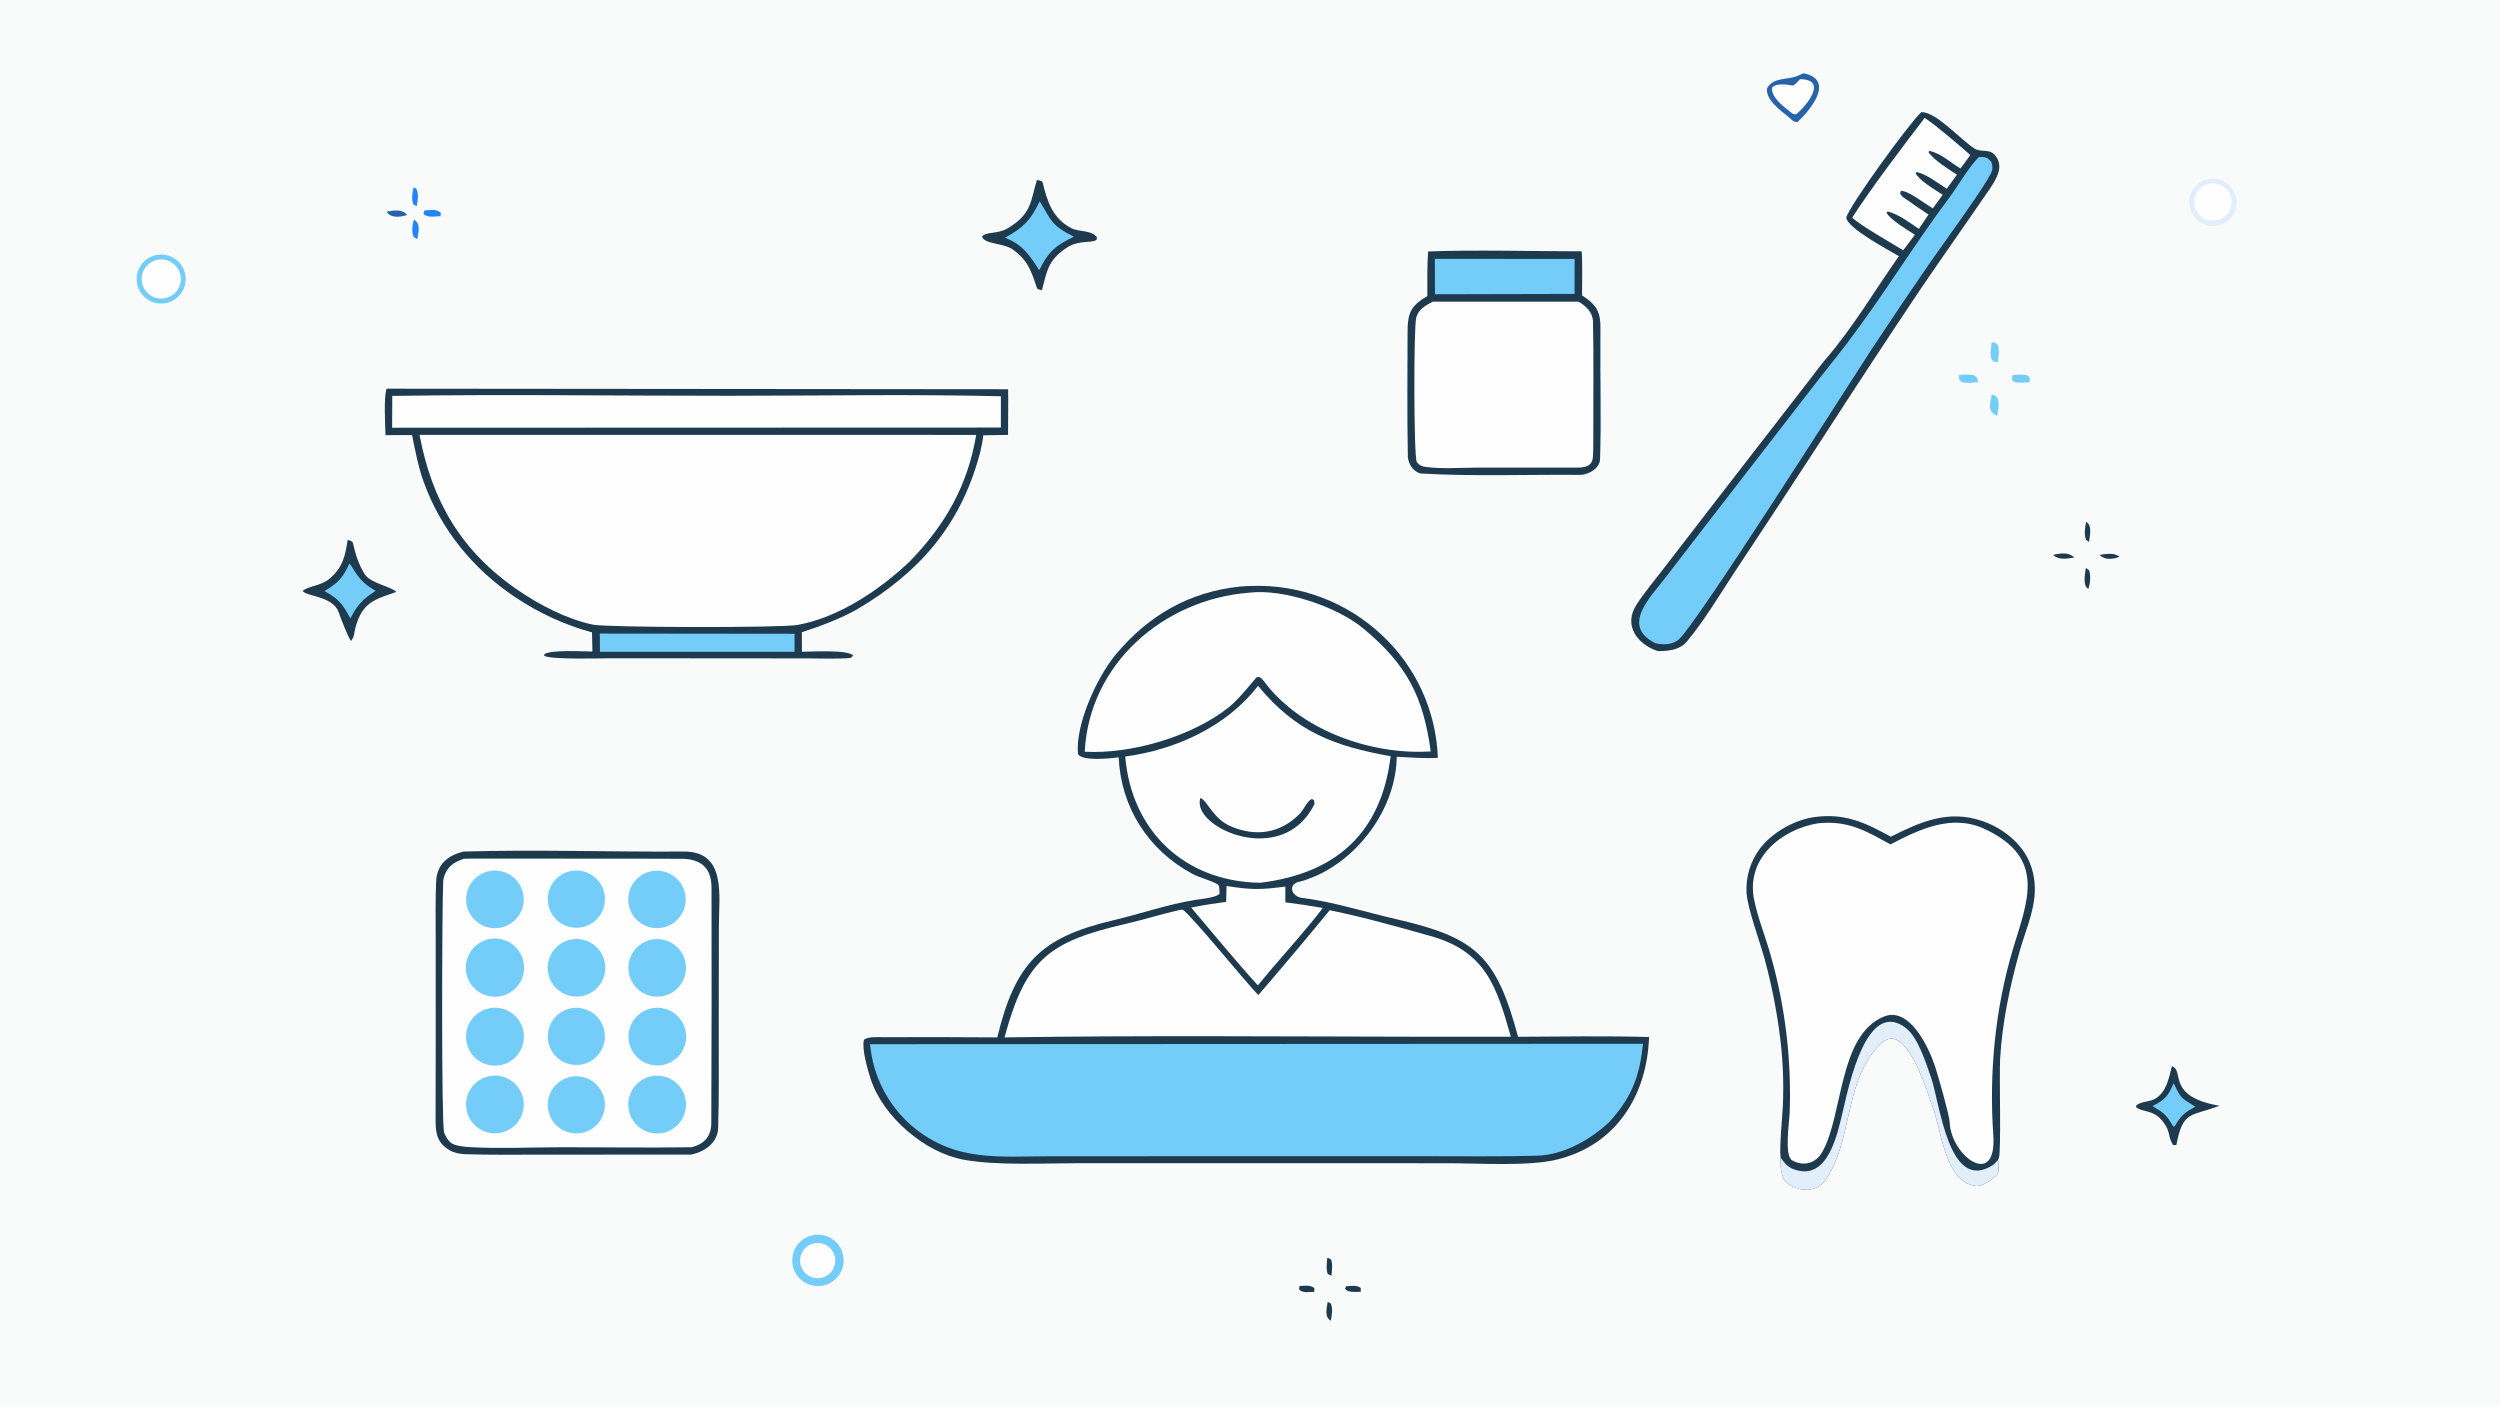 <svg version="1.1" xmlns="http://www.w3.org/2000/svg" style="display: block;" viewBox="0 0 2048 1152" width="1820" height="1024" preserveAspectRatio="none">
<path transform="translate(0,0)" fill="rgb(249,250,250)" d="M 0 0 L 2048 0 L 2048 1152 L 0 1152 L 0 0 z"/>
<path transform="translate(0,0)" fill="rgb(29,58,79)" d="M 1015.85 480.396 C 1018.53 480.066 1022.41 479.98 1025.17 479.886 C 1064.65 478.501 1103.05 492.927 1131.86 519.963 C 1159.96 546.093 1176.52 582.318 1177.9 620.664 C 1167.08 621.291 1155.11 620.371 1144.2 619.793 C 1143.68 660.35 1115 700.699 1078.37 717.211 C 1075.14 718.47 1068.55 721.362 1065.33 721.904 C 1054.53 723.722 1057.67 733.932 1066.16 735.302 C 1092.43 738.573 1118.3 746.949 1143.63 752.759 C 1209.72 767.916 1225.83 783.274 1243.61 849.119 C 1278.22 848.866 1316.51 848.384 1350.91 849.304 C 1349.29 896.219 1324.88 937.429 1275.62 949.652 C 1252.58 955.371 1211.8 952.71 1186.62 952.693 L 1047.25 952.67 L 883.704 952.649 C 854.936 952.648 816.927 954.777 789.505 949.806 C 757.503 944.004 723.396 914.617 713.29 883.81 C 710.784 876.172 705.871 859.197 707.726 851.672 C 710.817 848.736 719.375 849.495 723.873 849.467 C 754.91 849.268 785.951 849.443 816.988 849.624 C 831.653 788.668 852.631 767.707 911.879 753.743 C 933.169 748.726 956.294 740.754 978.588 737.104 C 983.422 736.313 996.421 735.17 999.064 731.999 C 998.944 730.011 999.113 725.204 997.832 724.465 C 991.434 720.729 983.183 719.094 976.696 715.613 C 940.522 696.202 918.214 661.014 916.412 620.263 C 909.948 621.156 886.601 623.65 883.108 617.625 C 880.722 593.532 898.697 554.251 914.411 535.583 C 941.198 503.76 974.435 484.679 1015.85 480.396 z"/>
<path transform="translate(0,0)" fill="rgb(116,205,249)" d="M 712.766 855.193 L 1345.88 854.851 C 1343.32 881.801 1336.39 899.247 1317.96 919.269 C 1302.31 933.854 1280.4 945.98 1258.94 946.548 C 1229.2 947.334 1197.81 946.913 1168 946.935 L 981.278 946.95 L 861.214 946.966 C 818.23 947.005 781.95 952.021 746.684 921.823 C 727.19 904.832 715.034 880.952 712.766 855.193 z"/>
<path transform="translate(0,0)" fill="rgb(254,254,254)" d="M 966.676 745.195 L 968.867 745.039 C 975.42 748.86 1020.86 804.939 1030.82 814.978 C 1050.6 792.045 1070.09 768.871 1089.3 745.462 C 1117.83 751.322 1144.05 758.819 1171.93 766.606 C 1217.12 779.226 1226.06 808.062 1237.68 849.093 L 1162.5 849.08 C 1050.23 848.915 934.98 847.918 822.899 849.633 C 840.296 785.313 859.405 771.108 922.788 756.484 C 936.839 753.242 952.24 748.441 966.676 745.195 z"/>
<path transform="translate(0,0)" fill="rgb(254,254,254)" d="M 1023.19 485.423 C 1051.01 481.953 1095 496.683 1116.54 514.502 C 1152.75 544.448 1165.98 570.66 1172.04 615.391 C 1122.99 618.613 1064.34 597.851 1034.8 557.097 C 1034.04 556.213 1032.69 555.19 1031.75 554.408 C 1031.09 554.486 1030.3 554.579 1029.36 554.688 C 1023.41 561.752 1013.97 573.351 1006.96 578.987 C 976.787 603.247 926.337 617.816 888.608 615.654 C 892.243 543.62 953.278 490.901 1023.19 485.423 z"/>
<path transform="translate(0,0)" fill="rgb(254,254,254)" d="M 1030.6 561.714 C 1061.6 599.333 1092.63 610.989 1139.21 619.346 C 1131.56 682.374 1094.21 715.5 1032.26 722.992 C 970.595 722.029 926.931 680.817 921.799 619.605 C 963.006 614.046 1004.71 595.202 1030.6 561.714 z"/>
<path transform="translate(0,0)" fill="rgb(29,58,79)" d="M 983.428 653.477 C 988.961 655.66 993.815 670.588 1008.21 676.749 C 1028.4 685.385 1048.52 682.831 1064.48 666.738 C 1068.42 662.762 1070.83 655.72 1074.85 654.331 L 1076.47 655.478 L 1076.86 658.419 C 1050.86 711.875 974.819 677.383 983.428 653.477 z"/>
<path transform="translate(0,0)" fill="rgb(254,254,254)" d="M 1004.83 725.63 C 1024.86 728.83 1032.83 728.798 1052.95 726.101 L 1052.95 739.007 C 1063.21 740.29 1073.44 741.824 1083.62 743.608 C 1072.58 758.468 1054.21 778.791 1041.87 793.306 L 1030.46 806.989 C 1013.35 788.428 992.467 762.889 975.834 743.321 C 985.551 741.251 994.641 740.01 1004.45 738.631 L 1004.83 725.63 z"/>
<path transform="translate(0,0)" fill="rgb(29,58,79)" d="M 316.743 318.332 L 825.847 318.789 C 826.062 330.959 825.817 343.947 825.777 356.172 L 805.5 356.505 C 805.176 361.03 803.503 368.465 802.28 372.951 C 786.501 430.822 752.726 469.09 702.275 498.951 C 689.11 506.472 671.274 513.188 656.868 517.769 L 656.938 533.796 C 663.902 533.741 695.835 531.84 698.915 537.049 L 696.854 538.826 C 687.198 539.825 672.09 539.261 661.972 539.228 L 602.873 539.178 L 501.824 539.098 C 492.79 539.092 451.425 540.456 445.819 537.074 L 446.008 535.643 C 452.778 532.068 476.034 533.503 485.31 533.616 L 484.981 517.94 C 462.579 511.803 441.325 502.059 422.056 489.09 C 387.717 466.293 361.153 433.681 347.113 394.764 C 342.621 382.312 340.171 369.23 337.536 356.287 L 315.807 356.409 C 315.525 348.329 314.27 324.19 316.743 318.332 z"/>
<path transform="translate(0,0)" fill="rgb(254,254,254)" d="M 343.666 356.16 L 799.688 356.186 C 792.806 397.539 774.32 429.955 745.372 459.694 C 721.01 482.941 687.159 505.706 653.449 511.807 C 639.448 514.341 496.693 513.956 485.645 511.583 C 464.069 506.949 442.388 495.702 424.286 483.333 C 377.993 451.699 353.938 410.573 343.666 356.16 z"/>
<path transform="translate(0,0)" fill="rgb(254,254,254)" d="M 321.351 324.245 C 412.317 322.835 506.472 324.169 597.695 324.15 C 669.821 324.136 748.171 322.745 819.924 324.544 L 819.906 350.171 L 321.247 350.341 L 321.351 324.245 z"/>
<path transform="translate(0,0)" fill="rgb(116,205,249)" d="M 491.364 518.883 L 650.878 519.062 L 650.876 533.808 L 491.469 533.835 L 491.364 518.883 z"/>
<path transform="translate(0,0)" fill="rgb(29,58,79)" d="M 379.786 697.421 C 439.345 695.698 500.418 697.806 560.094 697.411 C 595.296 697.178 588.899 733.455 588.917 758.359 L 588.791 844.393 C 588.67 870.832 589.176 897.401 588.316 923.793 C 587.918 936.026 577.175 943.311 566.287 945.608 L 443.727 945.671 C 422.905 945.686 401.431 945.952 380.617 945.262 C 376.157 944.888 372.295 944.332 368.366 942.08 C 356.939 935.436 356.801 926.404 356.835 914.692 C 356.895 893.924 356.932 873.194 356.931 852.502 L 356.902 768.602 C 356.901 753.148 356.632 737.588 357.266 722.147 C 357.853 707.871 366.701 700.668 379.786 697.421 z"/>
<path transform="translate(0,0)" fill="rgb(254,254,254)" d="M 379.835 703.339 C 383.953 703.153 388.041 703.17 392.161 703.183 C 447.319 703.343 502.264 703.085 557.437 703.354 C 573.745 703.227 582.838 710.247 582.88 727.068 C 583.041 791.21 582.95 855.396 582.69 919.535 C 582.645 930.614 577.183 936.839 566.617 939.578 C 530.612 940.152 494.509 939.554 458.492 939.614 C 434.407 939.655 409.701 940.851 385.701 939.544 C 381.007 939.289 375.424 938.838 371.094 936.96 C 367.882 935.567 364.987 930.934 363.854 927.689 C 361.464 920.848 362.096 740.657 363.061 722.012 C 363.192 719.474 363.949 717.141 365.037 714.863 C 368.162 708.317 373.284 705.743 379.835 703.339 z"/>
<path transform="translate(0,0)" fill="rgb(116,205,249)" d="M 399.291 769.432 C 411.861 766.081 424.801 773.41 428.39 785.915 C 431.98 798.419 424.897 811.496 412.463 815.322 C 404.207 817.862 395.223 815.745 388.97 809.786 C 382.717 803.827 380.17 794.954 382.31 786.586 C 384.451 778.217 390.944 771.657 399.291 769.432 z"/>
<path transform="translate(0,0)" fill="rgb(116,205,249)" d="M 403.176 825.429 C 416.086 824.177 427.61 833.519 429.058 846.408 C 430.506 859.297 421.34 870.962 408.475 872.606 C 399.977 873.691 391.553 870.114 386.433 863.245 C 381.313 856.375 380.291 847.28 383.76 839.447 C 387.228 831.613 394.649 826.256 403.176 825.429 z"/>
<path transform="translate(0,0)" fill="rgb(116,205,249)" d="M 533.521 881.45 C 541.876 879.718 550.517 882.616 556.139 889.035 C 561.761 895.454 563.495 904.402 560.677 912.456 C 557.858 920.511 550.924 926.425 542.526 927.939 C 529.775 930.237 517.544 921.86 515.08 909.139 C 512.616 896.418 520.833 884.08 533.521 881.45 z"/>
<path transform="translate(0,0)" fill="rgb(116,205,249)" d="M 402.487 881.119 C 415.418 879.493 427.226 888.637 428.887 901.563 C 430.548 914.489 421.436 926.322 408.514 928.018 C 395.543 929.72 383.656 920.565 381.989 907.59 C 380.321 894.615 389.508 882.752 402.487 881.119 z"/>
<path transform="translate(0,0)" fill="rgb(116,205,249)" d="M 531.343 826.456 C 543.723 822.531 556.95 829.33 560.963 841.68 C 564.977 854.031 558.274 867.307 545.952 871.409 C 533.505 875.554 520.063 868.767 516.009 856.29 C 511.954 843.813 518.837 830.421 531.343 826.456 z"/>
<path transform="translate(0,0)" fill="rgb(116,205,249)" d="M 467.456 769.507 C 479.968 766.917 492.268 774.752 495.211 787.185 C 498.154 799.618 490.671 812.136 478.326 815.43 C 470.024 817.646 461.173 815.174 455.219 808.978 C 449.265 802.782 447.149 793.84 449.693 785.632 C 452.238 777.425 459.041 771.248 467.456 769.507 z"/>
<path transform="translate(0,0)" fill="rgb(116,205,249)" d="M 402.286 713.199 C 415.027 711.486 426.796 720.282 428.761 732.986 C 430.727 745.69 422.165 757.631 409.503 759.847 C 401.086 761.32 392.53 758.13 387.132 751.505 C 381.735 744.881 380.339 735.857 383.482 727.911 C 386.625 719.965 393.817 714.338 402.286 713.199 z"/>
<path transform="translate(0,0)" fill="rgb(116,205,249)" d="M 533.411 769.612 C 545.931 766.938 558.3 774.732 561.29 787.18 C 564.28 799.628 556.802 812.191 544.433 815.495 C 536.149 817.708 527.316 815.255 521.361 809.086 C 515.405 802.917 513.264 794.003 515.768 785.802 C 518.271 777.601 525.026 771.403 533.411 769.612 z"/>
<path transform="translate(0,0)" fill="rgb(116,205,249)" d="M 533.984 713.472 C 546.756 711.154 558.993 719.616 561.333 732.383 C 563.673 745.151 555.232 757.403 542.469 759.765 C 529.673 762.133 517.385 753.667 515.039 740.868 C 512.694 728.069 521.181 715.796 533.984 713.472 z"/>
<path transform="translate(0,0)" fill="rgb(116,205,249)" d="M 467.1 713.541 C 479.67 710.768 492.123 718.655 494.988 731.205 C 497.854 743.754 490.058 756.265 477.53 759.222 C 464.871 762.211 452.201 754.316 449.305 741.635 C 446.41 728.954 454.398 716.342 467.1 713.541 z"/>
<path transform="translate(0,0)" fill="rgb(116,205,249)" d="M 468.625 825.648 C 481.25 823.747 493.071 832.306 495.208 844.893 C 497.344 857.479 489.008 869.459 476.464 871.831 C 468.137 873.405 459.61 870.359 454.165 863.867 C 448.719 857.375 447.204 848.448 450.202 840.523 C 453.201 832.598 460.246 826.909 468.625 825.648 z"/>
<path transform="translate(0,0)" fill="rgb(116,205,249)" d="M 466.048 882.275 C 478.453 878.938 491.228 886.224 494.673 898.599 C 498.118 910.974 490.944 923.813 478.599 927.365 C 466.101 930.961 453.069 923.679 449.581 911.15 C 446.094 898.622 453.49 885.653 466.048 882.275 z"/>
<path transform="translate(0,0)" fill="rgb(29,58,79)" d="M 1458.68 948.091 C 1457.52 940.425 1460.07 914.855 1460.53 905.538 C 1461.33 886.926 1460.58 868.279 1458.27 849.792 C 1455.57 828.091 1451.34 806.607 1445.62 785.5 C 1441.71 771.341 1431.35 743.302 1430.76 730.928 C 1430.12 718.14 1433.93 705.525 1441.54 695.229 C 1451.58 681.829 1470.18 671.305 1486.79 669.123 C 1511.56 665.869 1528.19 673.798 1548.91 685.281 C 1573.23 673.092 1595.9 662.911 1623.71 672.346 C 1639.29 677.632 1654.5 688.995 1661.66 704.024 C 1666.14 713.413 1667.66 724.148 1666.64 734.458 C 1665.13 749.631 1658.48 764.808 1654.37 779.481 C 1646.48 807.674 1640.15 837.933 1638.5 867.195 C 1637.72 880.972 1639.47 943.067 1637.49 948.344 C 1637.28 948.895 1637.06 949.441 1636.83 949.984 C 1636.93 954.848 1638.75 959.432 1634.88 963.177 C 1631.78 966.177 1623.56 971.793 1619.05 971.353 C 1593.44 968.849 1590.3 925.137 1583.21 906.446 C 1577.36 890.481 1570.82 868.055 1558.89 855.51 C 1549.04 845.148 1541 853.35 1534.95 861.137 C 1510.86 892.18 1517.01 934.281 1495.77 966.079 C 1488.47 977.016 1472.98 976.604 1463.74 968.48 C 1458.34 963.724 1458.62 954.514 1458.68 948.091 z"/>
<path transform="translate(0,0)" fill="rgb(226,238,249)" d="M 1458.68 948.091 C 1461.67 952.288 1464.31 955.709 1469.29 957.571 C 1497.96 968.233 1505.42 927.673 1510.03 908.522 C 1514.61 889.507 1529.19 817.065 1561.37 841.985 C 1571.38 849.735 1577.76 870.733 1581.94 882.552 C 1589.25 903.275 1596.18 977.614 1632.56 954.192 C 1633.54 953.561 1635.91 950.982 1636.83 949.984 C 1636.93 954.848 1638.75 959.432 1634.88 963.177 C 1631.78 966.177 1623.56 971.793 1619.05 971.353 C 1593.44 968.849 1590.3 925.137 1583.21 906.446 C 1577.36 890.481 1570.82 868.055 1558.89 855.51 C 1549.04 845.148 1541 853.35 1534.95 861.137 C 1510.86 892.18 1517.01 934.281 1495.77 966.079 C 1488.47 977.016 1472.98 976.604 1463.74 968.48 C 1458.34 963.724 1458.62 954.514 1458.68 948.091 z"/>
<path transform="translate(0,0)" fill="rgb(254,254,254)" d="M 1489.3 674.278 C 1513.89 671.799 1528.19 680.312 1548.67 691.567 C 1573.14 678.756 1599.4 666.463 1626.09 679.023 C 1676.86 702.916 1660.71 738.21 1649.09 776.998 C 1634.34 826.287 1629.38 878.818 1632.9 929.497 C 1636.02 974.436 1597.99 946.891 1597.13 918.755 C 1596.82 912.833 1587.64 880.938 1585.32 873.751 C 1580.06 857.613 1564.21 823.94 1543.13 832.645 C 1505.98 847.992 1510.08 912.835 1492.84 943.401 C 1487.51 952.849 1477.46 955.621 1468 950.27 C 1461.62 946.144 1465.79 919.299 1466.1 911.197 C 1467.67 868.075 1462.52 824.971 1450.84 783.431 C 1446.64 768.038 1439.81 751.475 1436.87 736.271 C 1430.35 702.569 1459.73 679.134 1489.3 674.278 z"/>
<path transform="translate(0,0)" fill="rgb(29,58,79)" d="M 1169.91 205.949 C 1208.21 204.466 1256.56 205.843 1295.77 205.825 C 1296.41 215.493 1296.01 231.802 1296.04 241.954 C 1312.43 252.544 1311.12 259.474 1311.05 277.964 C 1310.8 310.589 1311.81 343.37 1310.77 375.964 C 1310.53 383.535 1302.15 388.274 1295.25 388.924 C 1252.53 388.499 1206.67 390.31 1163.9 387.804 C 1157.5 386.37 1153.42 379.42 1153.31 373.679 C 1152.68 339.606 1152.99 305.602 1153.09 271.528 C 1153.1 267.182 1153.32 262.555 1154.41 258.427 C 1156.49 250.573 1163.26 245.967 1169.27 242.528 C 1169.28 230.511 1169.06 217.891 1169.91 205.949 z"/>
<path transform="translate(0,0)" fill="rgb(254,254,254)" d="M 1173.63 247.068 L 1293.19 247.083 C 1299.38 250.804 1304.81 255.713 1304.98 263.528 C 1305.66 296.027 1305.13 328.588 1305.22 361.099 C 1305.02 365.597 1305.4 370.339 1304.86 374.813 C 1304 381.826 1298.82 382.726 1293.25 382.968 L 1210.54 382.974 C 1196.95 382.988 1182.25 384.178 1168.83 382.537 C 1165.43 382.121 1162.64 381.282 1160.62 378.246 C 1158.14 374.511 1158 268.262 1160.18 260.13 C 1162.05 253.152 1167.81 250.344 1173.63 247.068 z"/>
<path transform="translate(0,0)" fill="rgb(116,205,249)" d="M 1175.41 211.995 L 1289.93 212.083 L 1289.87 240.712 L 1175.53 240.984 L 1175.41 211.995 z"/>
<path transform="translate(0,0)" fill="rgb(29,58,79)" d="M 1573.96 91.854 C 1586.21 91.465 1606.86 115.22 1617.83 121.848 C 1622.57 124.718 1629.17 122.007 1633.42 126.204 C 1642.46 135.113 1635.67 146.396 1629.97 154.736 C 1611.07 182.398 1591.73 209.704 1572.89 237.386 C 1545.95 277.635 1519.35 318.107 1493.09 358.799 C 1469.13 395.699 1444.96 432.47 1420.6 469.109 C 1408.76 487.142 1395.7 508.958 1381.76 525.557 C 1375.97 532.448 1366.48 533.268 1358.05 533.245 C 1341.26 527.655 1329.63 512.215 1340.61 495.237 C 1347.32 484.874 1355.9 474.739 1363.45 464.853 L 1414.05 399.294 L 1484.22 308.723 C 1487.76 304.178 1491.52 298.894 1495.22 294.612 C 1518.21 267.997 1535.38 238.382 1555.57 209.807 C 1546.85 204.617 1513.27 186.873 1512.45 178.204 C 1514.93 168.374 1565.31 99.293 1573.96 91.854 z"/>
<path transform="translate(0,0)" fill="rgb(116,205,249)" d="M 1621.03 128.664 C 1625.86 128.49 1628.09 128.558 1631.32 132.674 C 1632.04 134.842 1632.43 136.867 1632.04 139.153 C 1630.73 146.8 1590.09 202.019 1581.7 214.22 C 1565.33 237.906 1549.22 261.771 1533.37 285.811 C 1513.75 315.837 1386.9 515.848 1374.57 524.305 C 1368.94 528.17 1362.97 528.129 1356.51 526.977 C 1327.43 512.9 1351.87 489.367 1363.93 473.583 L 1399.33 427.65 L 1487.02 314.354 C 1495.55 303.318 1504.47 292.519 1512.93 281.398 C 1542.3 242.796 1567.64 200.927 1596.74 162.042 C 1604.52 151.654 1612.16 137.715 1621.03 128.664 z"/>
<path transform="translate(0,0)" fill="rgb(254,254,254)" d="M 1576.67 96.57 C 1587.02 103.342 1604.48 118.59 1614.09 126.971 C 1611.59 130.592 1608.65 134.411 1606.02 137.983 C 1598.08 133.328 1589.96 125.485 1580.54 123.59 L 1579.78 124.489 C 1583.98 131.012 1596.27 138.553 1603.12 143.08 L 1594.77 154.602 C 1587.35 149.878 1578.88 143.056 1570.4 140.923 L 1569.2 141.74 C 1572.1 147.742 1585.37 155.561 1591.49 159.53 L 1583.39 170.611 C 1577.36 167.18 1562.86 155.841 1557.3 156.38 L 1556.52 158.152 C 1557.8 161.251 1560.57 162.542 1563.49 164.499 C 1568.72 168.385 1574.42 172.073 1579.84 175.713 L 1571.96 187.457 C 1564.97 182.732 1554.51 174.944 1546.41 173.262 L 1545.43 174.053 C 1548.05 179.766 1562.7 188.403 1568.65 192.251 C 1565.67 196.45 1562.19 200.853 1559.06 204.991 C 1549.14 198.738 1525.06 185.42 1517.36 178.235 C 1532.9 153.89 1558.84 119.989 1576.67 96.57 z"/>
<path transform="translate(0,0)" fill="rgb(29,58,79)" d="M 849.391 147.462 C 850.599 147.66 853.745 147.948 854.099 149.398 C 857.924 165.032 862.353 178.997 877.685 186.886 C 884.103 190.189 894.053 188.205 898.632 194.359 L 898.248 196.517 C 893.087 199.493 883.884 196.261 873.714 202.987 C 858.188 213.254 857.738 222.305 853.529 237.725 C 852.43 237.478 849.842 237.033 849.43 235.812 C 844.769 221.806 841.881 212.802 829.24 204.069 C 821.862 198.973 806.333 200.079 804.475 193.754 C 807.989 189.334 816.825 192.187 825.842 186.763 C 845.151 175.149 844.237 164.815 849.391 147.462 z"/>
<path transform="translate(0,0)" fill="rgb(116,205,249)" d="M 851.708 164.867 C 861.551 180.665 860.261 183.938 879.705 193.892 C 865.101 200.717 858.549 206.323 851.393 221.209 C 850.365 220.063 848.066 216.015 846.953 214.476 C 839.402 204.037 835.089 199.627 823.411 194.708 C 838.642 186.143 844.237 180.469 851.708 164.867 z"/>
<path transform="translate(0,0)" fill="rgb(29,58,79)" d="M 284.821 442.169 C 286.152 442.555 288.772 443.196 289.075 444.529 C 291.246 454.085 293.575 461.816 298.717 470.172 C 303.464 477.886 320.644 480.268 324.603 484.826 C 306.893 490.948 296.96 493.271 291.277 513.566 C 289.933 518.368 290.677 520.934 287.551 524.937 C 285.538 523.004 278.87 505.641 277.379 501.335 C 272.818 488.159 250.575 488.509 247.99 483.951 C 252.174 480.035 262.743 479.917 269.69 474.151 C 280.853 464.886 282.745 455.398 284.821 442.169 z"/>
<path transform="translate(0,0)" fill="rgb(116,205,249)" d="M 286.265 461.594 C 287.43 462.615 289.883 467.001 290.944 468.548 C 296.559 476.735 299.623 478.923 307.679 483.939 C 296.582 491.114 293.028 495.182 287.007 506.496 C 280.4 494.324 277.882 490.842 265.83 484.104 C 277.329 477.057 280.34 473.902 286.265 461.594 z"/>
<path transform="translate(0,0)" fill="rgb(116,205,249)" d="M 662.991 1012.39 C 670.148 1009.83 678.124 1011.34 683.864 1016.31 C 689.605 1021.29 692.22 1028.97 690.709 1036.42 C 689.198 1043.87 683.794 1049.92 676.567 1052.27 C 665.612 1055.82 653.833 1049.92 650.122 1039.02 C 646.411 1028.11 652.143 1016.25 662.991 1012.39 z"/>
<path transform="translate(0,0)" fill="rgb(254,254,254)" d="M 666.51 1018.41 C 671.603 1017.19 676.953 1018.84 680.486 1022.7 C 684.02 1026.57 685.18 1032.04 683.518 1037.01 C 681.855 1041.97 677.632 1045.65 672.485 1046.6 C 664.794 1048.03 657.367 1043.07 655.745 1035.42 C 654.124 1027.77 658.9 1020.22 666.51 1018.41 z"/>
<path transform="translate(0,0)" fill="rgb(116,205,249)" d="M 126.141 209.33 C 133.056 207.209 140.579 208.969 145.835 213.939 C 151.092 218.908 153.271 226.32 151.541 233.344 C 149.811 240.368 144.439 245.92 137.476 247.879 C 126.882 250.861 115.861 244.765 112.757 234.207 C 109.652 223.649 115.619 212.558 126.141 209.33 z"/>
<path transform="translate(0,0)" fill="rgb(254,254,254)" d="M 130.899 212.528 C 139.682 211.864 147.353 218.419 148.064 227.199 C 148.776 235.979 142.261 243.684 133.486 244.442 C 124.643 245.206 116.867 238.632 116.15 229.786 C 115.433 220.939 122.049 213.198 130.899 212.528 z"/>
<path transform="translate(0,0)" fill="rgb(29,58,79)" d="M 1779.2 873.241 C 1789.9 876.48 1774.14 898.01 1818.11 905.614 C 1794.87 914.663 1788.38 908.988 1782.85 937.786 C 1782.76 937.802 1782.68 937.818 1782.59 937.834 C 1781.75 937.797 1780.92 937.76 1780.08 937.723 C 1775.63 930.128 1778.36 927.105 1772.04 918.762 C 1764.03 908.185 1754.6 911.289 1749.85 906.671 L 1750.12 905.22 C 1754.67 901.717 1760.67 902.667 1765.37 899.948 C 1774.9 894.429 1776.72 883.008 1779.2 873.241 z"/>
<path transform="translate(0,0)" fill="rgb(116,205,249)" d="M 1780.65 887.105 C 1786.86 900.148 1786.59 898.911 1798.4 906.422 C 1789.22 911.289 1786.77 913.644 1781.45 922.458 L 1780.37 922.668 C 1774.76 913.022 1772.88 911.631 1763.33 905.864 C 1773.65 900.619 1776.15 897.756 1780.65 887.105 z"/>
<path transform="translate(0,0)" fill="rgb(226,238,249)" d="M 1809.66 146.579 C 1816.56 145.438 1823.55 148.1 1827.94 153.547 C 1832.33 158.993 1833.45 166.382 1830.87 172.886 C 1828.29 179.39 1822.41 184.004 1815.48 184.963 C 1804.96 186.418 1795.22 179.147 1793.63 168.645 C 1792.04 158.143 1799.18 148.31 1809.66 146.579 z"/>
<path transform="translate(0,0)" fill="rgb(254,254,254)" d="M 1810.17 150.393 C 1815.66 149.438 1821.24 151.544 1824.73 155.89 C 1828.21 160.236 1829.06 166.135 1826.94 171.287 C 1824.81 176.439 1820.06 180.029 1814.52 180.657 C 1806.3 181.59 1798.83 175.821 1797.66 167.635 C 1796.48 159.448 1802.03 151.81 1810.17 150.393 z"/>
<path transform="translate(0,0)" fill="rgb(39,99,169)" d="M 1477.47 60.03 C 1503.76 65.336 1482.88 90.341 1472.41 100.075 C 1468.23 99.378 1468.76 98.845 1465.02 95.689 C 1458.64 90.55 1445.72 81.184 1447.71 72.044 C 1452.89 63.221 1464.1 65.365 1471.61 62.539 C 1473.05 61.997 1475.9 60.689 1477.47 60.03 z"/>
<path transform="translate(0,0)" fill="rgb(254,254,254)" d="M 1474.62 64.847 C 1497.6 65.035 1480.03 86.468 1471.46 93.568 C 1468.31 93.633 1468.39 92.889 1465.43 90.684 C 1459.8 86.159 1451.26 79.731 1451.59 71.939 C 1454.59 67.826 1464.03 69.186 1468.39 70.028 C 1469.83 70.306 1473.48 65.977 1474.62 64.847 z"/>
<path transform="translate(0,0)" fill="rgb(116,205,249)" d="M 1631.58 323.21 C 1634.19 323.842 1634.06 323.766 1636.07 325.546 C 1638.19 330.675 1636.96 335.09 1636.19 340.636 C 1627.67 337.008 1630.3 331.206 1631.58 323.21 z"/>
<path transform="translate(0,0)" fill="rgb(116,205,249)" d="M 1631.59 280.234 C 1635.72 281.082 1634.46 280.248 1636.81 283.036 C 1638.13 287.467 1637.13 292.128 1636.52 296.752 C 1632.93 296.056 1634.06 296.713 1631.61 294.582 C 1629.92 290.446 1631.08 284.829 1631.59 280.234 z"/>
<path transform="translate(0,0)" fill="rgb(116,205,249)" d="M 1604.79 307.113 C 1608.88 306.869 1613.51 306.281 1617.36 307.475 C 1620.25 309.995 1619.34 308.712 1620.44 312.987 C 1616.06 313.336 1610.53 314.241 1606.58 312.687 C 1604.32 310.336 1605.01 311.259 1604.79 307.113 z"/>
<path transform="translate(0,0)" fill="rgb(116,205,249)" d="M 1648.61 307.191 C 1652.73 306.927 1657.52 306.253 1661.31 307.64 C 1663.31 310.147 1662.77 308.954 1662.68 313.05 C 1658.52 313.283 1653.06 314.029 1649.4 312.447 C 1647.63 309.839 1648.04 311.029 1648.61 307.191 z"/>
<path transform="translate(0,0)" fill="rgb(35,131,250)" d="M 347.644 172.37 C 352.496 172.106 357.815 170.839 361.204 174.504 L 360.858 177.049 C 356.651 177.237 349.409 178.473 346.906 175.042 L 347.644 172.37 z"/>
<path transform="translate(0,0)" fill="rgb(35,131,250)" d="M 339.078 179.81 C 344.885 183.19 342.805 189.947 341.923 195.713 C 340.535 195.356 339.836 194.686 338.691 193.836 C 337.081 189.247 337.713 184.391 339.078 179.81 z"/>
<path transform="translate(0,0)" fill="rgb(39,99,169)" d="M 316.649 173.372 C 322.549 172.273 329.786 170.999 333.508 176.063 C 327.764 177.945 320.146 178.867 316.649 173.372 z"/>
<path transform="translate(0,0)" fill="rgb(29,58,79)" d="M 1708.7 465.208 C 1709.99 465.865 1710.39 466.315 1711.51 467.228 C 1712.83 472.29 1712.39 477.372 1710.82 482.327 C 1705.91 479.952 1708.13 469.883 1708.7 465.208 z"/>
<path transform="translate(0,0)" fill="rgb(29,58,79)" d="M 1064.56 1053.29 C 1069.11 1053.07 1073.53 1052.17 1076.72 1055 L 1076.7 1057.97 C 1072.49 1058.14 1067.05 1059.22 1064.18 1056.02 L 1064.56 1053.29 z"/>
<path transform="translate(0,0)" fill="rgb(35,131,250)" d="M 338.82 153.386 L 341.148 154.78 C 343.207 159.434 342.161 163.875 341.399 168.819 C 339.993 168.269 339.81 168.049 338.511 167.228 C 336.915 162.242 337.769 158.419 338.82 153.386 z"/>
<path transform="translate(0,0)" fill="rgb(29,58,79)" d="M 1102.75 1053.44 C 1107.3 1053.19 1111.65 1052.24 1114.8 1055.01 L 1114.68 1057.99 C 1110.59 1058.01 1104.37 1058.89 1101.83 1055.52 L 1102.75 1053.44 z"/>
<path transform="translate(0,0)" fill="rgb(29,58,79)" d="M 1708.93 427.477 C 1714.13 429.987 1711.98 439.044 1711.34 443.786 L 1708.87 442.114 C 1707.14 437.245 1708.03 432.463 1708.93 427.477 z"/>
<path transform="translate(0,0)" fill="rgb(29,58,79)" d="M 1087.66 1066.19 L 1090.23 1067.61 C 1092.05 1072.44 1091.03 1076.66 1090.2 1081.66 C 1084.8 1078.63 1086.85 1071.51 1087.66 1066.19 z"/>
<path transform="translate(0,0)" fill="rgb(29,58,79)" d="M 1681.93 454.466 C 1688.01 452.978 1694.67 452.132 1699.34 456.559 C 1693.48 457.659 1686.24 458.84 1681.93 454.466 z"/>
<path transform="translate(0,0)" fill="rgb(29,58,79)" d="M 1087.29 1030.21 C 1088.69 1030.41 1089.16 1030.82 1090.39 1031.52 C 1091.91 1035.51 1091.09 1040.43 1090.73 1044.77 C 1089.43 1044.37 1088.89 1043.99 1087.71 1043.34 C 1086.22 1039.47 1086.98 1034.45 1087.29 1030.21 z"/>
<path transform="translate(0,0)" fill="rgb(29,58,79)" d="M 1720.01 454.464 C 1725.45 453.59 1731.81 452.503 1736.3 455.918 C 1731.41 458.295 1723.91 458.71 1720.01 454.464 z"/>
</svg>